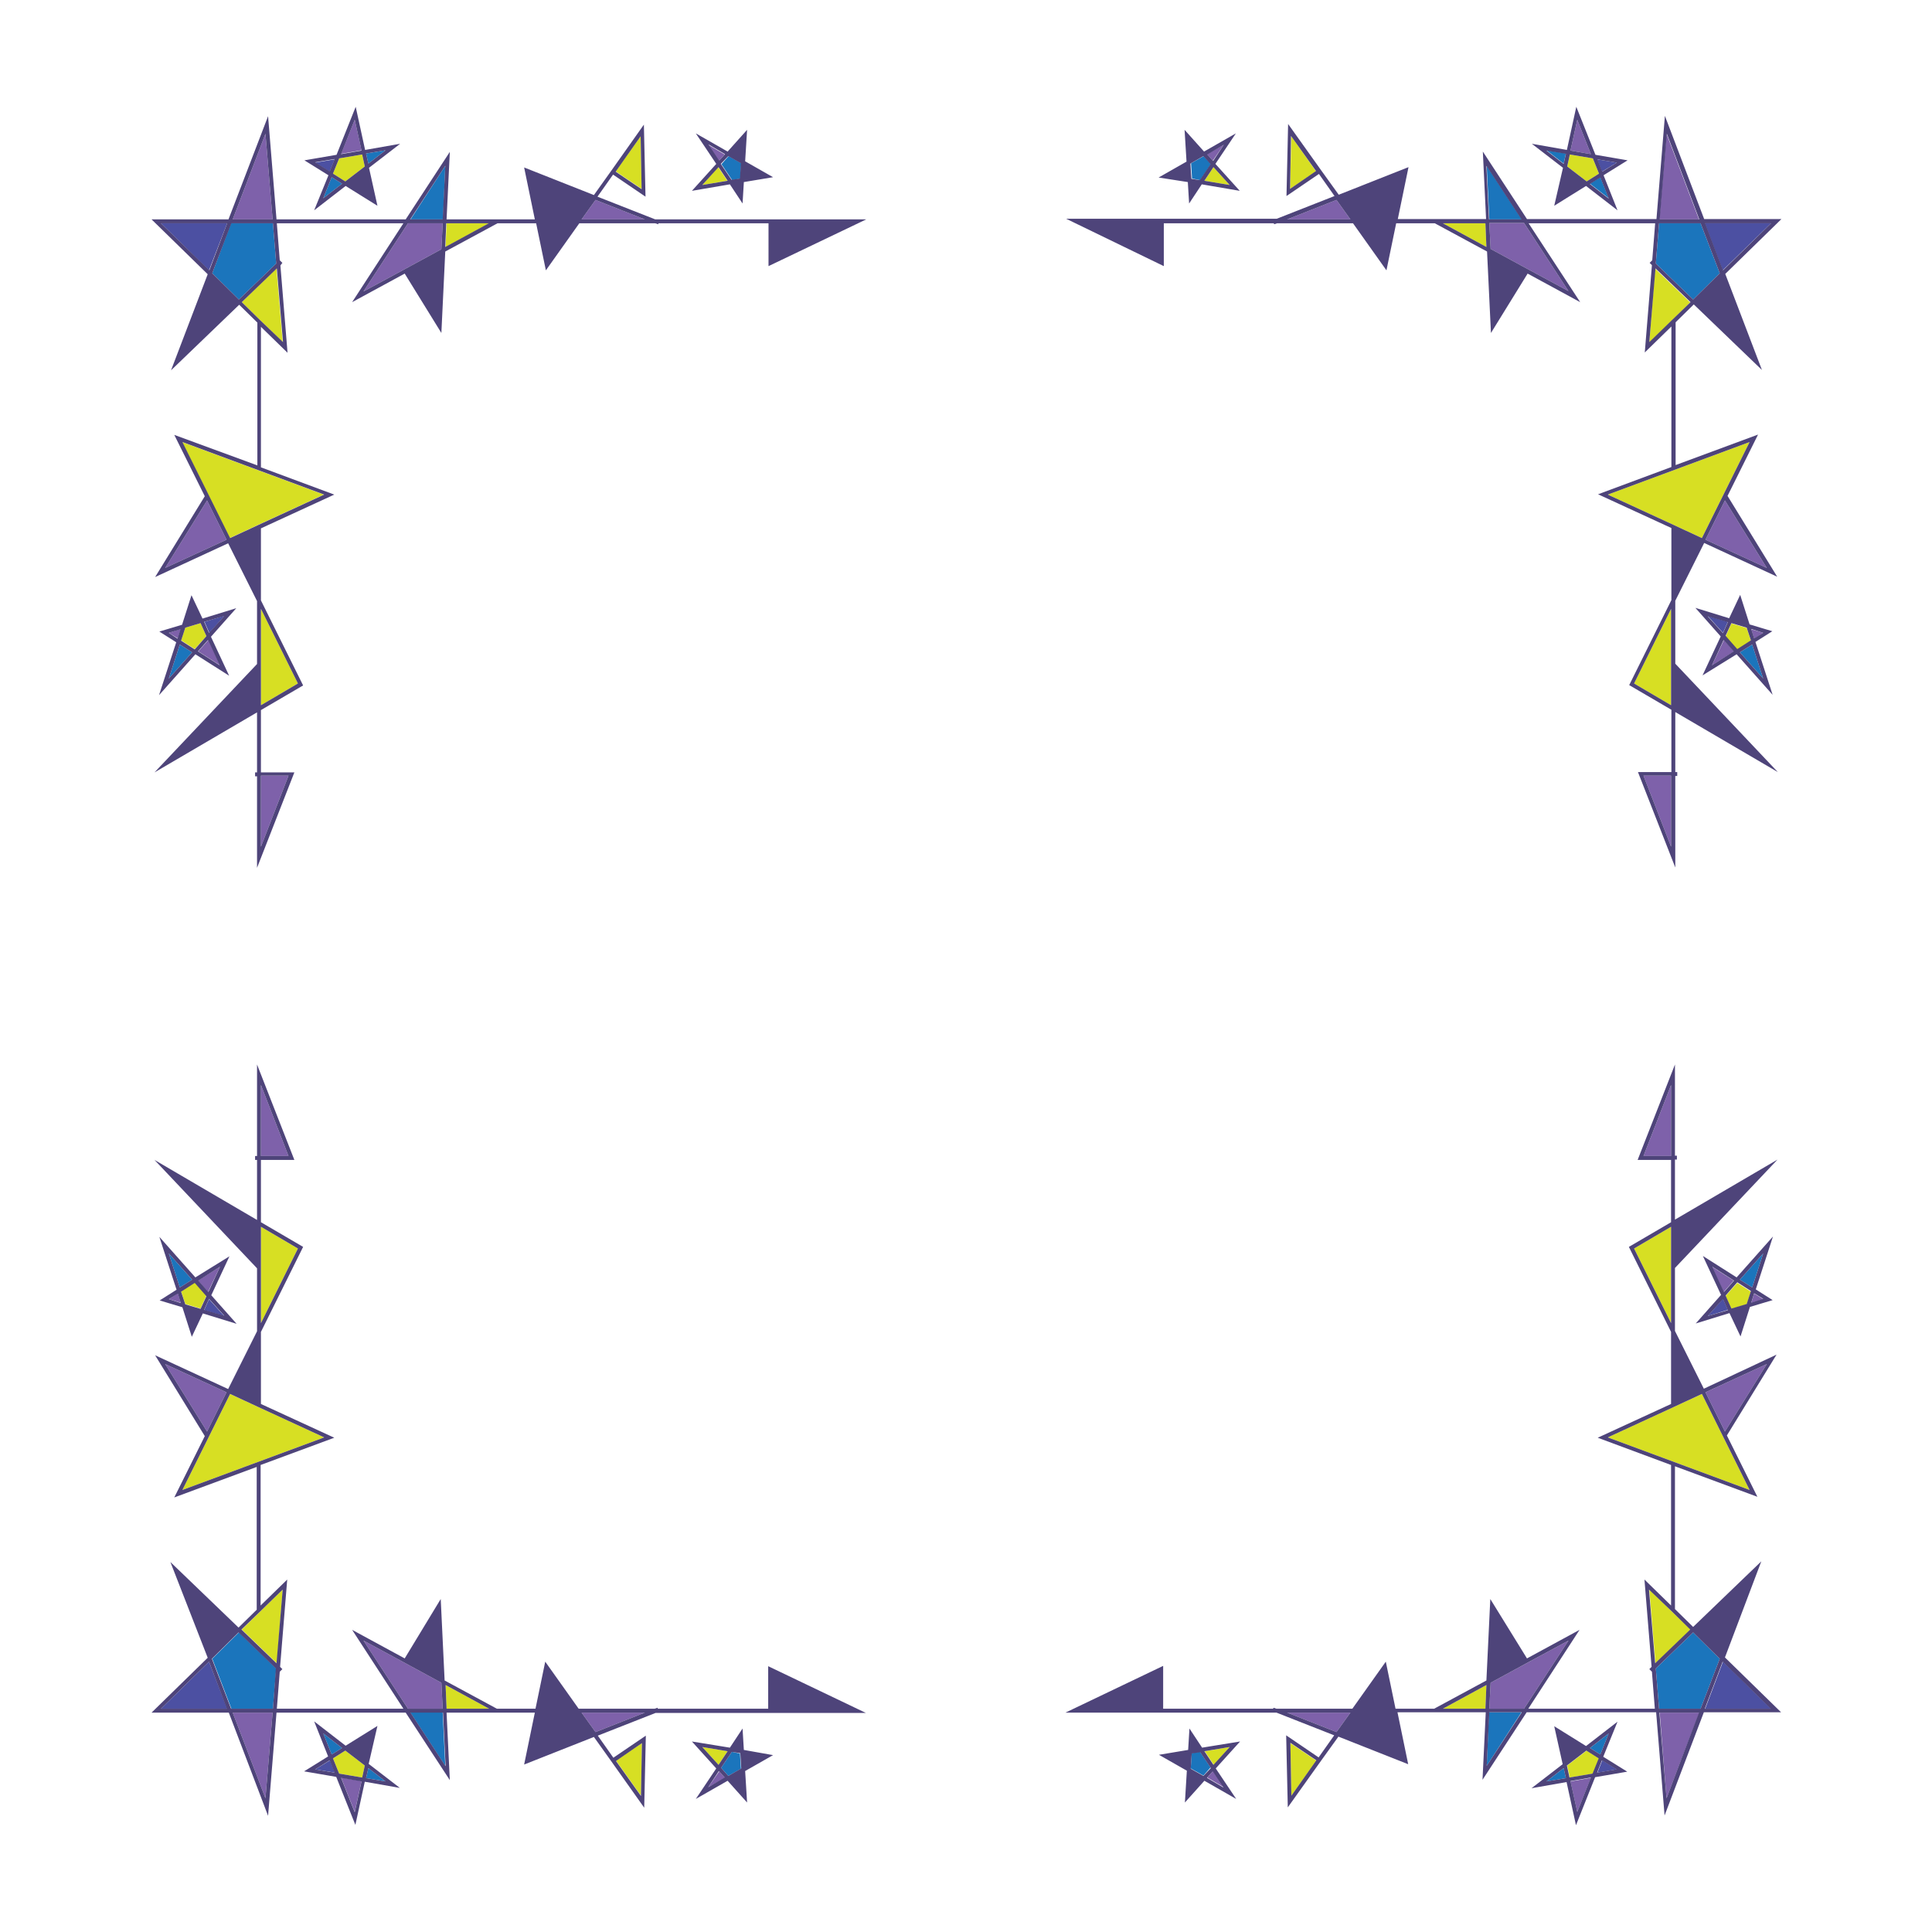 <svg id="Layer_1" xmlns="http://www.w3.org/2000/svg" viewBox="0 0 595.3 595.3"><style>.st0{fill:#d7df23}.st1{fill:#1b75bc}.st2{fill:#7e61aa}.st3{fill:#4c50a2}.st4{fill:#4e447a}</style><path class="st0" d="M80.4 204.8v-17.2l11.4 23-11.4 6.7v-12.5zM63.6 196l-1.8-4-4.7 1.4-1.3 3.9L60 200l3.6-4zm36.2-43.6l-43.7-16.2 8.2 16.5 6.5 13.1 8.6-4 20.4-9.4zM216.4 57l7.7-1.3-2.8-4.2-4.9 5.5zm-19-15l-7.7 10.8 8 5.4-.3-16.2zm-46.7 26.8h-13.1l-.3 7.3 13.4-7.3zm-44.3-12.9l6-4.6-.8-3.7-7.1 1.2-1.9 4.7 3.8 2.4zM80.2 98.7l6.9 6.7-1.9-22.7-10.7 10.4 5.7 5.6zm.2 279.3v29.7l11.4-23-11.4-6.7zm-24.6 19.9l1.3 3.9 4.7 1.4 1.8-4-3.6-4.1-4.2 2.8zm.4 61.2l43.7-16.2-20.4-9.4-8.6-4-6.5 13.1-8.2 16.5zm160.2 79.2l5 5.5 2.8-4.2-7.8-1.3zm-18.6-1.2l-8 5.4 7.7 10.8.3-16.2zm-60.2-10.6h13.1l-13.4-7.3.3 7.3zm-31.2 12.9l-3.8 2.4 1.9 4.7 7.1 1.2.8-3.7-6-4.6zm-19.3-49.6l-6.9 6.7-5.7 5.6 10.8 10.4 1.8-22.7zm427.8-272.5v-29.7l-11.4 23 11.4 6.7zm24.6-19.9l-1.3-3.9-4.7-1.4-1.8 4 3.6 4.1 4.2-2.8zm-.4-61.2l-43.7 16.2 20.4 9.4 8.6 4 6.5-13.1 8.2-16.5zM378.9 57l-5-5.5-2.8 4.2 7.8 1.3zm18.6 1.2l8-5.4-7.6-10.8-.4 16.2zm60.2 10.6h-13.1l13.4 7.3-.3-7.3zm31.2-12.9l3.8-2.4-1.9-4.7-7.1-1.2-.8 3.7 6 4.6zm19.3 49.6l6.9-6.7 5.7-5.6L510 82.8l-1.8 22.7zm6.7 272.5l-11.4 6.7 11.4 23V378zm16.8 21.3l1.8 4 4.7-1.4 1.3-3.9-4.2-2.7-3.6 4zm-36.3 43.6l43.7 16.2-8.2-16.5-6.5-13.1-8.6 4-20.4 9.4zm-116.5 95.4l-7.7 1.3 2.8 4.2 4.9-5.5zm19 15l7.7-10.8-8-5.4.3 16.2zm46.7-26.8h13.1l.3-7.3-13.4 7.3zm44.3 12.9l-6 4.6.8 3.7 7.1-1.2 1.9-4.7-3.8-2.4zm26.2-42.9l-6.9-6.7 1.9 22.7 10.8-10.4-5.8-5.6z"/><path class="st1" d="M55.4 198.6l3.8 2.4-7.2 8.1 3.4-10.5zM228.1 55l.3-4.7-3.9-2.2-2.2 2.5 3.3 4.9 2.5-.5zm-90.9-3.9l-10.7 16.5h10l.7-16.5zm-18.4-4.8l-6 1 .7 3.1 5.3-4.1zM99.6 61.1l5.8-4.5-3.2-2-2.6 6.5zM65.4 84.2l8.2 8.1 11.5-11.1-1-12.4H71.2l-5.8 15.4zM52 386.2l3.4 10.5 3.8-2.4-7.2-8.1zm173.5 153.6l-3.3 4.9 2.2 2.5 3.9-2.2-.3-4.7-2.5-.5zm-88.3 4.3l-.8-16.5h-10l10.8 16.5zm-18.4 4.8l-5.3-4.1-.7 3.1 6 1zm-19.2-14.8l2.6 6.5 3.2-2-5.8-4.5zm-34.2-23l5.9 15.4h12.8l1-12.4L73.6 503l-8.2 8.1zm477.9-302l-3.4-10.5-3.8 2.4 7.2 8.1zM369.8 55.5l3.3-4.9-2.2-2.5-3.9 2.2.3 4.7 2.5.5zm88.3-4.4l.8 16.5h10l-10.8-16.5zm18.4-4.8l5.3 4.1.7-3.1-6-1zm19.2 14.8l-2.6-6.5-3.2 2 5.8 4.5zm34.2 23.1L524 68.8h-12.8l-1 12.4 11.5 11.1 8.2-8.1zm13.4 302l-7.2 8.1 3.8 2.4 3.4-10.5zm-176.1 154l-.3 4.7 3.9 2.2 2.2-2.5-3.3-4.9-2.5.5zm90.9 3.9l10.7-16.5h-10l-.7 16.5zm18.4 4.8l6-1-.7-3.1-5.3 4.1zm19.2-14.8l-5.8 4.5 3.2 2 2.6-6.5zm26-31.1l-11.5 11.1 1 12.4H524l5.9-15.4-8.2-8.1z"/><path class="st2" d="M80.4 260.9V239h8.5l-8.5 21.9zM52 195l2.8 1.7.9-2.9L52 195zm15.8 10l-3.6-7.8-3.1 3.5 6.7 4.3zm-16.9-30l18.9-8.7-6-12.1L50.9 175zM218.2 44.6l3.3 5 1.8-2-5.1-3zm-19.5 23l-15.2-6-4.3 6h19.5zm-73 1.2l-13.7 21 12.6-6.8 11.4-6.2.4-8h-10.7zm-16.4-31.9l-4.2 10.5 6.3-1.1-2.1-9.4zm-27.5 4.3L71.7 67.6H84l-2.2-26.4zm-1.4 293.1v21.9h8.5l-8.5-21.9zm-28.4 66l3.7 1.1-.9-2.9-2.8 1.8zm15.8-10l-6.8 4.3 3.1 3.5 3.7-7.8zm-16.9 30l12.9 20.8 6-12.1-18.9-8.7zm167.3 130.4l5.2-2.9-1.8-2-3.4 4.9zm-19.5-23h-19.5l4.3 6 15.2-6zm-74.1-15.4l-12.6-6.8 13.7 21h10.7l-.4-8-11.4-6.2zm-15.3 46l2.1-9.5-6.3-1.1 4.2 10.6zm-27.5-4.2l2.2-26.4H71.7l10.1 26.4zm433.1-293.2V239h-8.5l8.5 21.9zm28.4-65.9l-3.7-1.1.9 2.9 2.8-1.8zm-15.8 10l6.8-4.3-3.1-3.5-3.7 7.8zm16.9-30l-12.9-20.8-6 12.1 18.9 8.7zM377.1 44.6l-5.2 2.9 1.8 2 3.4-4.9zm19.5 23h19.5l-4.3-6-15.2 6zm74.1 15.3l12.6 6.8-13.7-21h-10.7l.4 8 11.4 6.2zm15.3-46l-2.1 9.5 6.3 1.1-4.2-10.6zm27.5 4.3l-2.2 26.4h12.2l-10-26.4zm-7.1 315h8.5v-21.9l-8.5 21.9zm36.9 44.1l-2.8-1.7-.9 2.9 3.7-1.2zm-15.8-10l3.6 7.8 3.1-3.5-6.7-4.3zm16.9 30l-18.9 8.7 6 12.1 12.9-20.8zM377.1 550.7l-3.3-5-1.8 2 5.1 3zm19.5-23l15.2 6 4.3-6h-19.5zm73-1.2l13.7-21-12.6 6.8-11.4 6.2-.4 8h10.7zm16.4 31.8l4.2-10.5-6.3 1.1 2.1 9.4zm27.5-4.2l10.1-26.4h-12.2l2.1 26.4z"/><path class="st3" d="M64.5 195l-1.5-3.4 6.2-1.9-4.7 5.3zM97.1 50.1l4.5 2.8 1.5-3.8-6 1zM49.6 68.8l14.8 14.5L70 68.8H49.6zm19.5 336.7l-4.7-5.2-1.5 3.4 6.2 1.8zm28 139.7l6.1 1-1.5-3.8-4.6 2.8zm-47.5-18.7H70L64.4 512l-14.8 14.5zm476.6-336.7l4.7 5.2 1.5-3.4-6.2-1.8zm-28-139.7l-6.1-1 1.5 3.8 4.6-2.8zm47.5 18.7h-20.4l5.5 14.5 14.9-14.5zm-19.5 336.7l6.2-1.9-1.5-3.4-4.7 5.3zm-28 139.7l-4.5-2.8-1.5 3.8 6-1zm47.5-18.7L530.9 512l-5.5 14.5h20.3z"/><path class="st4" d="M236.6 67.6h-34.7l-17.8-7 4.8-6.8 10 6.8-.5-22.2L188 53.1l-5 7-21.5-8.5 3.3 16h-27.2l1-20.8L125 67.6H85.2l-2.6-31.8-12.2 31.8H46.7L64 84.5l-11.3 29.6 21-20.2 5.6 5.5v44L53.7 134l9.4 18.9-15.3 24.9 22.5-10.4 8.9 17.8v19.4L47.6 238l31.6-18.5V238h-.6v1.2h.6v28.2L90.7 238H80.4v-19.2l13-7.6-13-26.2v-22.2l22.6-10.4-22.6-8.4v-43.3l8.2 8-2.2-26.9.6-.8-.8-.8-.9-11.4h39l-15.8 24.3 16.2-8.8 11.3 18.3 1.2-25.1 16.1-8.7h11.9l3 14.5 10.3-14.5h23.4l.9.3.1-.3h33.9V82l30.1-14.4h-30.3zM197.4 42l.3 16.3-8-5.4 7.7-10.9zm-117 175.3v-29.7l11.4 23-11.4 6.7zM50.9 175l12.9-20.8 6 12.1-18.9 8.7zm28.6-13.2l-8.6 4-6.5-13.1-8.2-16.5 43.7 16.2-20.4 9.4zm.9 99.1V239h8.5l-8.5 21.9zm-.2-162.2l-5.7-5.6 10.8-10.4 1.9 22.7-7-6.7zM70 68.8l-5.5 14.5-14.9-14.5H70zm11.8-27.6L84 67.6H71.7l10.1-26.4zm-8.2 51.1l-8.2-8.1 5.9-15.4h12.8l1 12.4-11.5 11.1zm63.6-16.2l.3-7.3h13.1l-13.4 7.3zm0-25l-.8 16.5h-10l10.8-16.5zm-11.5 17.7h10.7l-.4 8-11.4 6.2-12.6 6.8 13.7-21zm53.5-1.2l4.3-6 15.2 6h-19.5zm-82.4-2.8l9.7-7.5 9.8 6.1-2.6-11.7 9.6-7.4-10.8 1.9-2.9-13.3-5.9 14.8-9.9 1.7 7.4 4.6-4.4 10.8zm6.3-15.8l-1.5 3.8-4.5-2.8 6-1zm6.2-12.1l2.1 9.5-6.3 1.1 4.2-10.6zm9.5 9.4l-5.3 4.1-.7-3.1 6-1zM99.6 61.1l2.6-6.5 3.2 2-5.8 4.5zm4.9-12.3l7.1-1.2.8 3.7-6 4.6-3.8-2.4 1.9-4.7zm120.4 8l3.9 5.9.4-6.6 9-1.5-8.6-4.9.6-9.7-6 6.7-9.8-5.6 6.3 9.4-7.5 8.3 11.7-2zm-1.5-9.3l-1.8 2-3.3-5 5.1 3zm-7 9.5l5-5.5 2.8 4.2-7.8 1.3zm8-8.9l3.9 2.2-.3 4.7-2.6.4-3.3-4.9 2.3-2.4zM60.2 201.6l10.4 6.6-5.6-12 7.8-8.8-10.4 3.2-3.4-7.2-2.9 9.1-7 2.1 5.2 3.3-5.3 16.3 11.2-12.6zm-4.6-7.7l-.9 2.9L52 195l3.6-1.1zm13.5-4.1l-4.7 5.2-1.5-3.4 6.2-1.8zM61 200.7l3.1-3.5 3.6 7.8-6.7-4.3zm-9 8.4l3.4-10.5 3.8 2.4-7.2 8.1zm5.1-15.7l4.7-1.4 1.8 4-3.6 4.1-4.2-2.7 1.3-4zm179.5 333.1h-33.9l-.1-.3-.9.3h-23.4L168 512l-3 14.5h-11.9l-16.1-8.7-1.2-25.1-11.1 18.3-16.2-8.8 15.8 24.3h-39l.9-11.4.8-.8-.7-.7 2.2-26.9-8.2 8v-43.3L103 443l-22.6-10.4v-22.2l13-26.2-13-7.6v-19.2h10.3L79.2 328v28.2h-.6v1.2h.6v18.5l-31.6-18.5 31.6 33.4v19.4L70.3 428l-22.5-10.4 15.3 24.9-9.4 18.9 25.4-9.4v44l-5.6 5.5-21-20.2L64 510.8l-17.3 16.9h23.8l12.1 31.8 2.6-31.8H125l13.6 20.8-1-20.8h27.2l-3.3 16 21.5-8.5 5 7 10.5 14.8.5-22.2-10 6.8-4.8-6.8 17.8-7h64.8l-30.1-14.4v13.1zM69.8 429l-6 12.1-12.9-20.8 18.9 8.7zm10.6-21.3V378l11.4 6.7-11.4 23zm-16 34.9l6.5-13.1 8.6 4 20.4 9.4-43.7 16.2 8.2-16.5zm16-108.3l8.5 21.9h-8.5v-21.9zm-8.7 193.4H84l-2.2 26.4-10.1-26.4zm-22.1-1.2L64.4 512l5.5 14.5H49.6zm30.6-30l6.9-6.7-1.9 22.7-10.8-10.4 5.8-5.6zm3.9 30H71.2l-5.9-15.4 8.2-8.1L85 514.1l-.9 12.4zm42.4 1.2h10l.8 16.5-10.8-16.5zm-1.9-15.4l11.4 6.2.4 8h-10.7l-13.7-21 12.6 6.8zm13 14.2l-.3-7.3 13.4 7.3h-13.1zm60.2 10.6l-.3 16.3-7.7-10.8 8-5.5zm-14.3-3.4l-4.3-6h19.5l-15.2 6zm-67.2-1.9l-9.8 6.1-9.7-7.5 4.3 10.8-7.4 4.6 9.9 1.7 5.9 14.8 2.9-13.3 10.8 1.9-9.6-7.4 2.7-11.7zm-3.5 16.1l.7-3.1 5.3 4.1-6-1zm-7.7-.1l6.3 1.1-2.1 9.5-4.2-10.6zm-8-2.6l4.5-2.8 1.5 3.8-6-1zm8.3-6.6l-3.2 2-2.6-6.5 5.8 4.5zm6.2 9.1l-7.1-1.2-1.9-4.7 3.8-2.4 6 4.6-.8 3.7zm117.6-8.5l-.4-6.6-3.9 5.9-11.7-1.9 7.5 8.3-6.3 9.4 9.8-5.6 6 6.7-.6-9.7 8.6-4.9-9-1.6zm-11 11.5l3.3-5 1.8 2-5.1 3zm6-11.1l-2.8 4.2-5-5.5 7.8 1.3zm.2 7.6l-2.2-2.5 3.3-4.9 2.6.4.3 4.7-4 2.3zM60.2 393.6l-11.1-12.5 5.3 16.3-5.2 3.3 7 2.1 2.9 9.1 3.4-7.2 10.4 3.2-7.8-8.8 5.6-12-10.5 6.5zm2.7 10l1.5-3.4 4.7 5.2-6.2-1.8zM52 400.3l2.8-1.7.9 2.9-3.7-1.2zm7.2-6l-3.8 2.4-3.4-10.5 7.2 8.1zm8.6-4l-3.6 7.8-3.1-3.5 6.7-4.3zm-6 13l-4.7-1.4-1.3-3.9 4.2-2.7 3.6 4.1-1.8 3.9zM358.6 68.8h33.9l.1.3.9-.3h23.4l10.3 14.5 3-14.5h11.9l16.1 8.7 1.2 25.1 11.3-18.3 16.2 8.8L471 68.8h39l-.9 11.4-.8.8.7.7-2.2 26.9 8.2-8v43.3l-22.6 8.4 22.6 10.4v22.2l-13 26.2 13 7.6v19.2h-10.3l11.5 29.4v-28.2h.6v-1.2h-.6v-18.5l31.6 18.5-31.6-33.4v-19.4l8.9-17.8 22.5 10.4-15.3-24.9 9.4-18.9-25.4 9.4v-44l5.6-5.5 21 20.2-11.3-29.6 17.3-16.9h-23.8L513 35.7l-2.6 31.8h-39.9l-13.6-20.8 1 20.8h-27.2l3.3-16-21.5 8.5-5.4-7.5-10.2-14.3-.5 22.2 10-6.8 4.8 6.8-17.8 7h-64.9L358.6 82V68.8zm166.9 97.5l6-12.1 12.9 20.8-18.9-8.7zm-10.6 21.3v29.7l-11.4-6.7 11.4-23zm16-34.9l-6.5 13.1-8.6-4-20.4-9.4 43.7-16.2-8.2 16.5zm-16 108.2l-8.5-21.9h8.5v21.9zm8.7-193.3h-12.2l2.2-26.4 10 26.4zm22.1 1.2l-14.8 14.5-5.5-14.5h20.3zm-30.6 29.9l-6.9 6.7 1.9-22.7 10.8 10.4-5.8 5.6zm-3.9-29.9H524l5.9 15.4-8.2 8.1-11.5-11.1 1-12.4zm-42.4-1.2h-10l-.8-16.5 10.8 16.5zm1.9 15.3l-11.4-6.2-.4-8h10.7l13.7 21-12.6-6.8zm-13-14.1l.3 7.3-13.4-7.3h13.1zm-60.2-10.6l.3-16.3 7.7 10.8-8 5.5zm14.3 3.4l4.3 6h-19.5l15.2-6zm67.1 1.8l9.8-6.1 9.7 7.5-4.3-10.8 7.4-4.6-9.9-1.7-5.9-14.8-2.9 13.3-10.8-1.9 9.6 7.4-2.7 11.7zm3.6-16l-.7 3.1-5.3-4.1 6 1zm7.7.1l-6.3-1.1 2.1-9.5 4.2 10.6zm8 2.6l-4.5 2.8-1.5-3.8 6 1zm-8.3 6.6l3.2-2 2.6 6.5-5.8-4.5zm-6.2-9.1l7.1 1.2 1.9 4.7-3.8 2.4-6-4.6.8-3.7zM366 56.1l.4 6.6 3.9-5.9 11.7 2-7.5-8.3 6.3-9.4-9.8 5.6-6-6.7.6 9.8-8.6 4.9 9 1.4zm11.1-11.5l-3.3 5-1.8-2 5.1-3zm-6 11.1l2.8-4.2 5 5.5-7.8-1.3zm-.3-7.6l2.2 2.5-3.3 4.9-2.6-.4-.3-4.7 4-2.3zm164.3 153.5l11.1 12.5-5.3-16.3 5.2-3.3-7-2.1-2.9-9.1-3.4 7.2-10.4-3.2 7.8 8.8-5.6 12 10.5-6.5zm-2.7-9.9l-1.5 3.4-4.7-5.2 6.2 1.8zm10.9 3.3l-2.8 1.7-.9-2.9 3.7 1.2zm-7.2 6l3.8-2.4 3.4 10.5-7.2-8.1zm-8.6 4l3.6-7.8 3.1 3.5-6.7 4.3zm6-13l4.7 1.4 1.3 3.9-4.2 2.7-3.6-4.1 1.8-3.9zm9.2 289.1l-21 20.2-5.6-5.5v-44l25.4 9.4-9.4-18.9 15.3-24.9-22.4 10.5-8.9-17.8v-19.4l31.6-33.4-31.6 18.5v-18.5h.6v-1.2h-.6V328l-11.5 29.4h10.3v19.2l-13 7.6 13 26.2v22.2L492.3 443l22.6 8.4v43.3l-8.2-8 2.2 26.9-.7.7.8.8.9 11.4h-39l15.8-24.3-16.2 8.8-11.3-18.3-1.2 25.1-16.1 8.7H430l-3-14.5-10.3 14.5h-23.4l-.9-.3-.1.3h-33.9v-13.2l-30.1 14.4h65l17.8 7-4.8 6.8-10-6.8.5 22.2 10.2-14.3 5.4-7.5 21.5 8.5-3.3-16h27.2l-1 20.8 13.6-20.8h39.9l2.6 31.8 12.1-31.8h23.8l-17.3-16.9 11.2-29.6zM514.9 378v29.7l-11.4-23 11.4-6.7zm29.5 42.3l-12.9 20.8-6-12.1 18.9-8.7zm-28.6 13.2l8.6-4 6.5 13.1 8.2 16.5-43.7-16.2 20.4-9.4zm-.9-99.2v21.9h-8.5l8.5-21.9zm-117 219l-.3-16.3 8 5.4-7.7 10.9zm18.2-25.6l-4.3 6-15.2-6h19.5zm42 16.4l.8-16.5h10l-10.8 16.5zm-.1-24.9l-.3 7.3h-13.1l13.4-7.3zm11.6 7.3h-10.7l.4-8 11.4-6.2 12.6-6.8-13.7 21zm55.7 0l5.5-14.5 14.8 14.5h-20.3zm-11.8 27.6l-2.2-26.4h12.2l-10 26.4zm1.6-57.6l5.7 5.6-10.8 10.4-1.9-22.7 7 6.7zm6.6 6.5l8.2 8.1-5.9 15.4h-12.8l-1-12.4 11.5-11.1zm-23.3 27.5l-9.7 7.5-9.8-6.1 2.6 11.7-9.6 7.4 10.8-1.9 2.9 13.3 5.9-14.8 9.9-1.7-7.4-4.6 4.4-10.8zm-6.3 15.7l1.5-3.8 4.5 2.8-6 1zm-6.1 12.1l-2.1-9.5 6.3-1.1-4.2 10.6zm-9.5-9.4l5.3-4.1.7 3.1-6 1zm19.2-14.8l-2.6 6.5-3.2-2 5.8-4.5zm-5 12.4l-7.1 1.2-.8-3.7 6-4.6 3.8 2.4-1.9 4.7zm-120.3-8l-3.9-5.9-.4 6.6-9 1.5 8.6 4.9-.6 9.8 6-6.7 9.8 5.6-6.3-9.4 7.5-8.3-11.7 1.9zm1.5 9.3l1.8-2 3.3 5-5.1-3zm7-9.5l-5 5.5-2.8-4.2 7.8-1.3zm-8.1 8.9l-3.9-2.2.3-4.7 2.6-.4 3.3 4.9-2.3 2.4zm164.3-153.6l-10.4-6.6 5.6 12-7.8 8.8 10.4-3.2 3.4 7.2 2.9-9.1 7-2.1-5.2-3.3 5.3-16.3-11.2 12.6zm4.5 7.8l.9-2.9 2.8 1.7-3.7 1.2zm-13.4 4.1l4.7-5.2 1.5 3.4-6.2 1.8zm8.1-10.9l-3.1 3.5-3.6-7.8 6.7 4.3zm9-8.4l-3.4 10.5-3.8-2.4 7.2-8.1zm-5.1 15.6l-4.7 1.4-1.8-4 3.6-4.1 4.2 2.7-1.3 4z"/></svg>